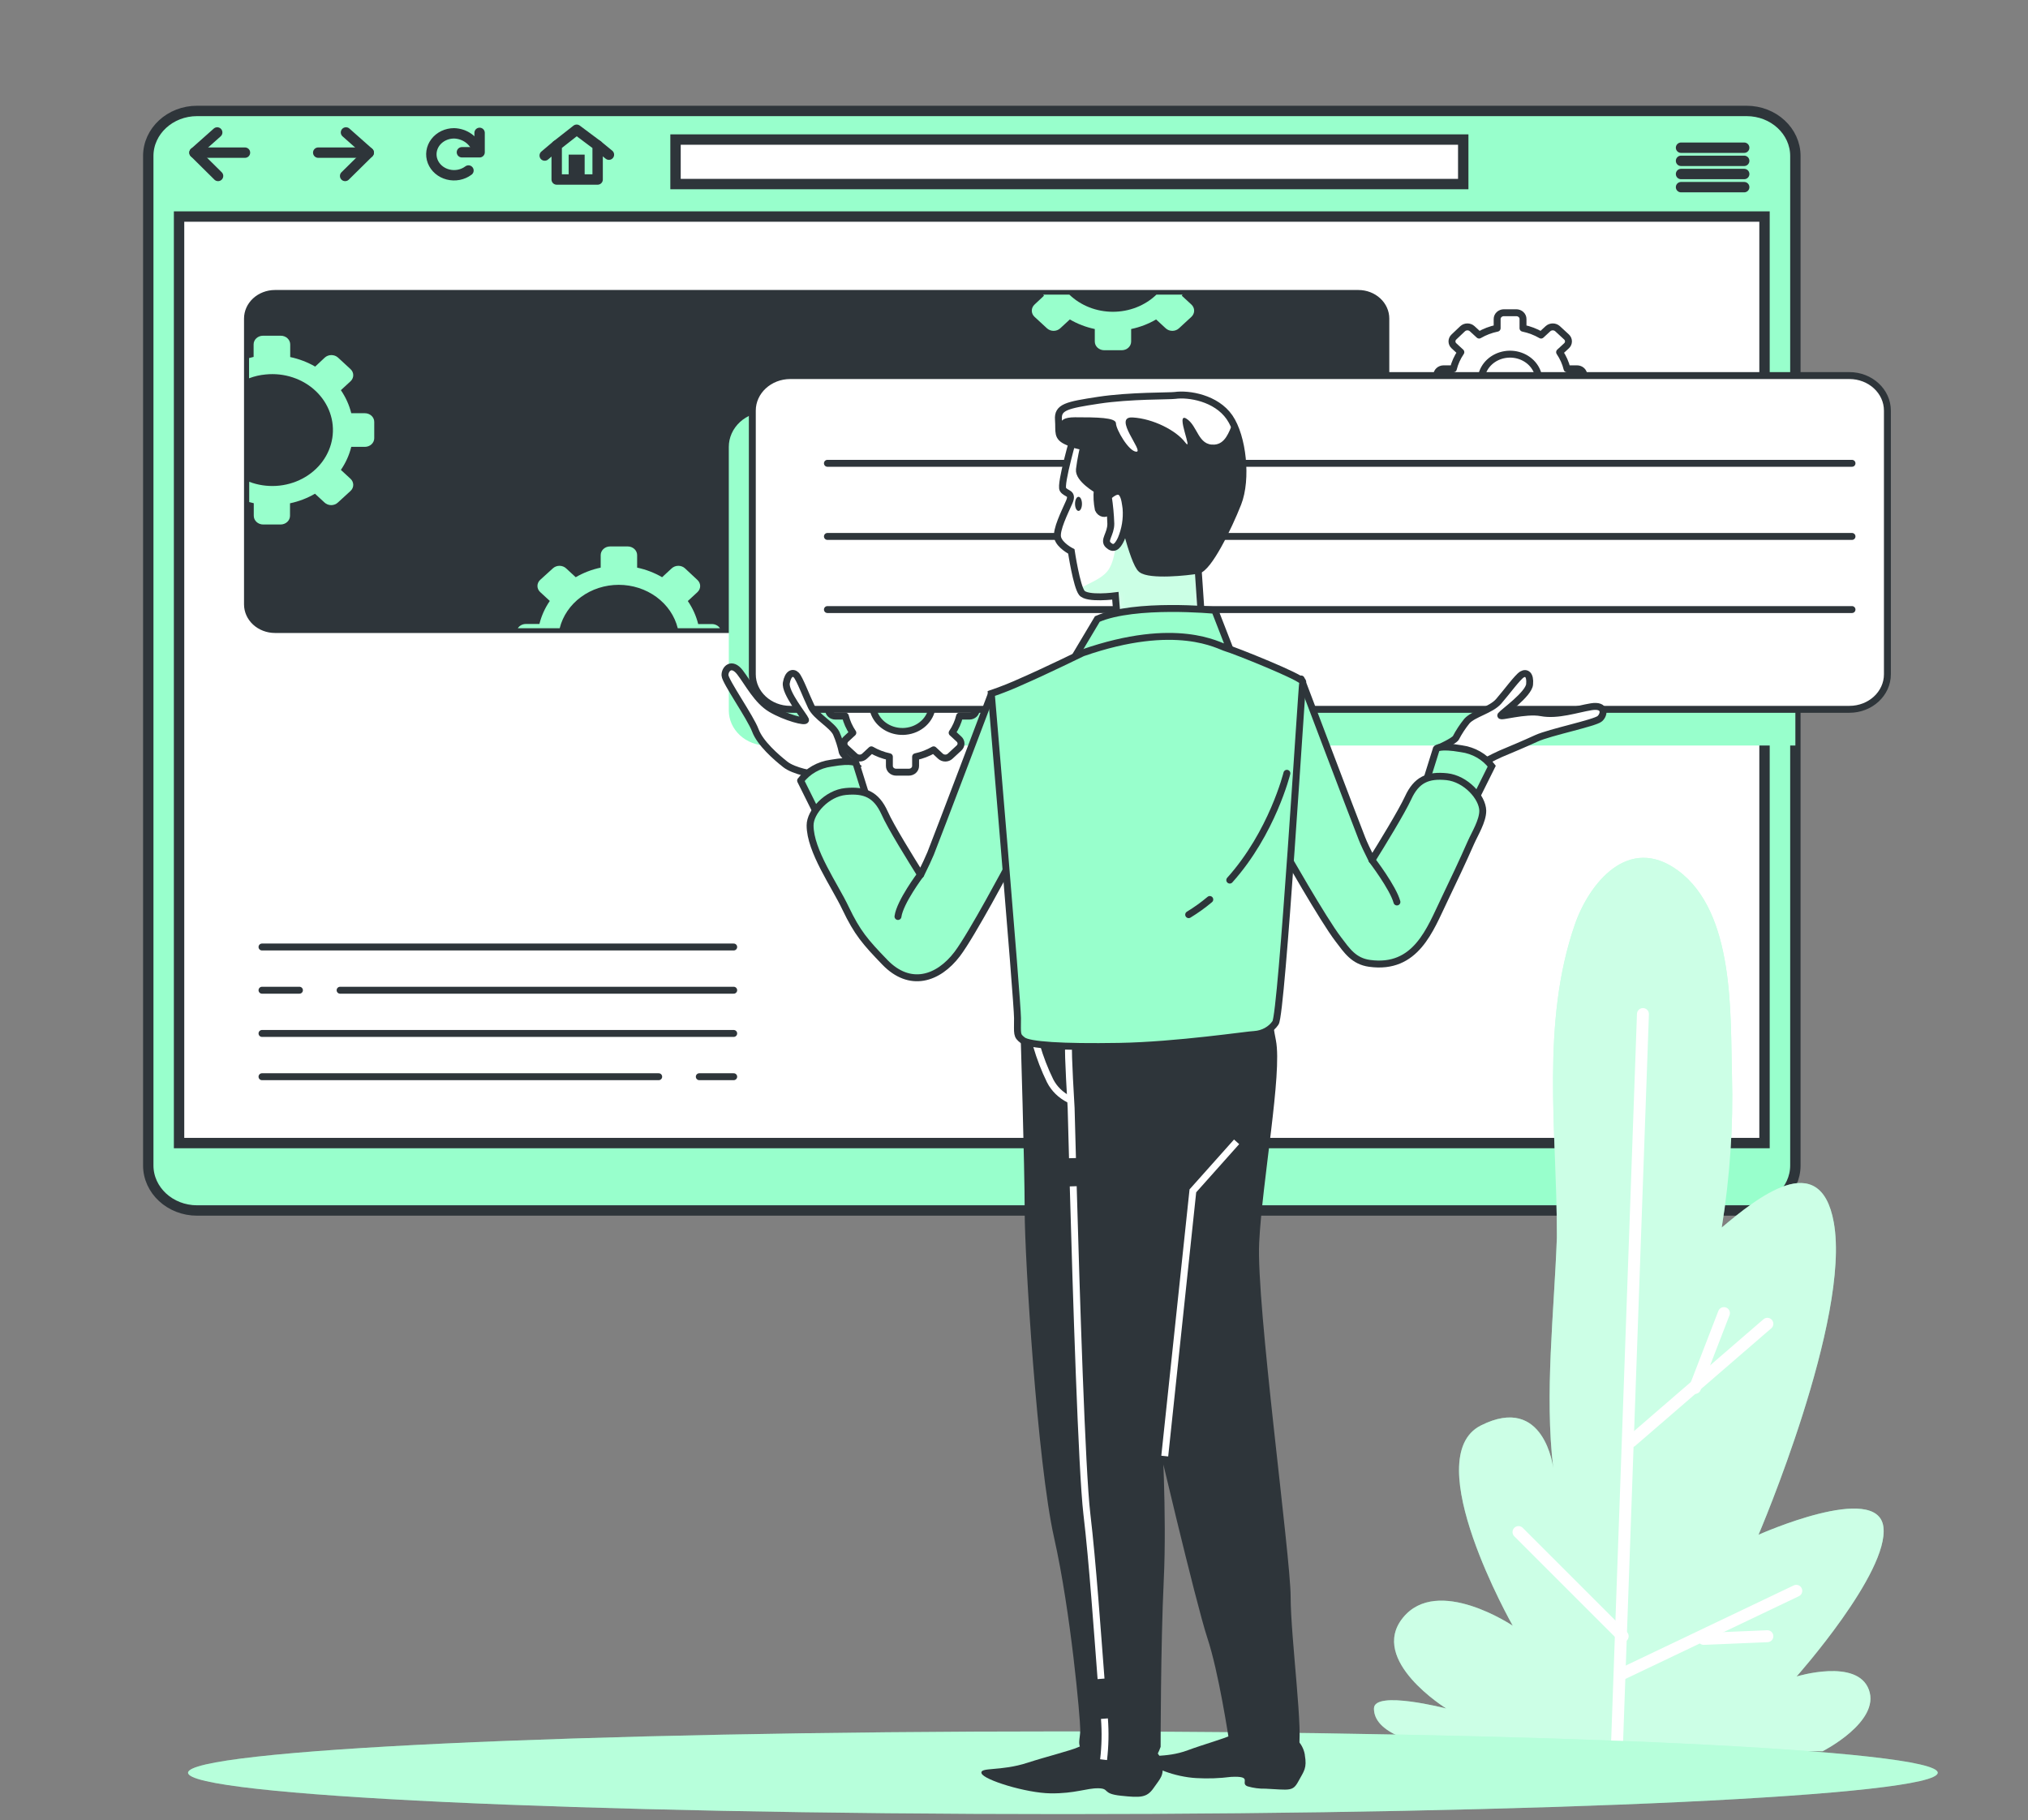 <svg xmlns="http://www.w3.org/2000/svg" width="293" height="263" viewBox="0 0 293 263" fill="none"><rect x="0" y="0" width="293" height="263" fill="#808080" stroke="none"/><path d="M252.336 16.031H28.475C24.578 16.031 21.42 18.946 21.42 22.543V168.407C21.42 172.004 24.578 174.92 28.475 174.92H252.336C256.233 174.92 259.391 172.004 259.391 168.407V22.543C259.391 18.946 256.233 16.031 252.336 16.031Z" fill="#98FFCC" stroke="#2E353A" stroke-width="1.501" stroke-miterlimit="10"></path><path d="M254.933 31.292H25.871V165.178H254.933V31.292Z" fill="white" stroke="#2E353A" stroke-width="1.501" stroke-miterlimit="10"></path><path d="M37.853 136.845H106.003" stroke="#2E353A" stroke-linecap="round" stroke-linejoin="round"></path><path d="M49.136 143.091H106.003" stroke="#2E353A" stroke-linecap="round" stroke-linejoin="round"></path><path d="M37.853 143.091H43.263" stroke="#2E353A" stroke-linecap="round" stroke-linejoin="round"></path><path d="M37.853 149.337H106.003" stroke="#2E353A" stroke-linecap="round" stroke-linejoin="round"></path><path d="M101.032 155.589H106.003" stroke="#2E353A" stroke-linecap="round" stroke-linejoin="round"></path><path d="M37.853 155.589H95.167" stroke="#2E353A" stroke-linecap="round" stroke-linejoin="round"></path><path d="M196.255 42.239H39.75C37.483 42.239 35.645 43.936 35.645 46.028V87.345C35.645 89.438 37.483 91.134 39.75 91.134H196.255C198.522 91.134 200.36 89.438 200.36 87.345V46.028C200.36 43.936 198.522 42.239 196.255 42.239Z" fill="#2E353A"></path><path d="M196.263 42.572C196.754 42.572 197.241 42.662 197.695 42.835C198.148 43.009 198.561 43.264 198.908 43.585C199.255 43.906 199.53 44.287 199.717 44.706C199.905 45.125 200.001 45.575 200 46.028V87.345C200.001 87.799 199.905 88.248 199.717 88.667C199.53 89.086 199.255 89.467 198.908 89.788C198.561 90.109 198.148 90.364 197.695 90.538C197.241 90.711 196.754 90.801 196.263 90.801H39.721C38.728 90.801 37.776 90.437 37.074 89.789C36.372 89.141 35.977 88.262 35.977 87.345V46.028C35.977 45.111 36.372 44.233 37.074 43.584C37.776 42.936 38.728 42.572 39.721 42.572H196.263ZM196.263 41.906H39.721C38.538 41.908 37.403 42.343 36.566 43.115C35.729 43.888 35.258 44.935 35.256 46.028V87.345C35.258 88.438 35.729 89.485 36.566 90.258C37.403 91.03 38.538 91.465 39.721 91.467H196.263C197.446 91.465 198.58 91.03 199.416 90.257C200.252 89.484 200.721 88.437 200.721 87.345V46.028C200.721 44.936 200.252 43.889 199.416 43.116C198.58 42.343 197.446 41.908 196.263 41.906Z" fill="#2E353A"></path><path d="M167.082 42.572C166.269 43.356 165.292 43.98 164.21 44.407C163.128 44.833 161.964 45.053 160.788 45.053C159.612 45.053 158.448 44.833 157.366 44.407C156.285 43.98 155.308 43.356 154.494 42.572H150.728L150.829 42.732L149.466 44.01C149.213 44.246 149.071 44.564 149.071 44.896C149.071 45.228 149.213 45.546 149.466 45.782L151.262 47.44C151.388 47.557 151.537 47.65 151.702 47.713C151.867 47.777 152.043 47.809 152.222 47.809C152.4 47.809 152.577 47.777 152.742 47.713C152.906 47.65 153.056 47.557 153.181 47.44L154.566 46.161C155.675 46.809 156.894 47.277 158.173 47.546V49.357C158.173 49.689 158.316 50.008 158.57 50.242C158.825 50.477 159.17 50.609 159.529 50.609H162.069C162.428 50.609 162.773 50.477 163.028 50.242C163.282 50.008 163.425 49.689 163.425 49.357V47.546C164.704 47.277 165.924 46.809 167.032 46.161L168.417 47.44C168.542 47.557 168.692 47.65 168.856 47.713C169.021 47.777 169.198 47.809 169.376 47.809C169.555 47.809 169.732 47.777 169.896 47.713C170.061 47.65 170.21 47.557 170.336 47.44L172.132 45.782C172.385 45.546 172.527 45.228 172.527 44.896C172.527 44.564 172.385 44.246 172.132 44.01L170.747 42.732L170.848 42.572H167.082Z" fill="#98FFCC"></path><path d="M102.836 90.181H100.873C100.582 89.001 100.074 87.875 99.373 86.852L100.758 85.574C100.885 85.458 100.986 85.32 101.054 85.168C101.123 85.016 101.159 84.853 101.159 84.688C101.159 84.523 101.123 84.36 101.054 84.208C100.986 84.056 100.885 83.918 100.758 83.802L98.969 82.131C98.843 82.014 98.693 81.921 98.528 81.857C98.362 81.793 98.185 81.761 98.006 81.761C97.827 81.761 97.65 81.793 97.484 81.857C97.319 81.921 97.169 82.014 97.043 82.131L95.658 83.41C94.549 82.763 93.329 82.294 92.051 82.025V80.213C92.049 79.881 91.904 79.562 91.649 79.328C91.393 79.093 91.048 78.962 90.687 78.962H88.148C87.788 78.962 87.442 79.093 87.186 79.328C86.931 79.562 86.787 79.881 86.785 80.213V82.025C85.506 82.294 84.286 82.763 83.178 83.41L81.793 82.131C81.667 82.014 81.518 81.921 81.353 81.858C81.188 81.794 81.012 81.761 80.833 81.761C80.655 81.761 80.478 81.794 80.313 81.858C80.149 81.921 79.999 82.014 79.874 82.131L78.049 83.789C77.922 83.905 77.821 84.043 77.752 84.195C77.683 84.347 77.648 84.51 77.648 84.675C77.648 84.84 77.683 85.003 77.752 85.155C77.821 85.307 77.922 85.445 78.049 85.56L79.434 86.839C78.732 87.862 78.225 88.988 77.933 90.168H75.971C75.735 90.168 75.504 90.225 75.3 90.333C75.096 90.442 74.927 90.599 74.81 90.787H80.862C81.304 89.004 82.388 87.412 83.938 86.272C85.487 85.131 87.411 84.51 89.392 84.51C91.374 84.51 93.297 85.131 94.847 86.272C96.397 87.412 97.481 89.004 97.923 90.787H104.019C103.898 90.598 103.724 90.442 103.516 90.336C103.308 90.229 103.073 90.176 102.836 90.181Z" fill="#98FFCC"></path><path d="M38.019 75.792H40.536C40.898 75.792 41.245 75.66 41.5 75.424C41.756 75.188 41.9 74.867 41.9 74.534V72.729C43.178 72.459 44.398 71.991 45.507 71.344L46.892 72.623C47.017 72.74 47.167 72.833 47.331 72.896C47.496 72.96 47.673 72.993 47.851 72.993C48.03 72.993 48.206 72.96 48.371 72.896C48.536 72.833 48.685 72.74 48.811 72.623L50.636 70.951C50.763 70.835 50.864 70.698 50.932 70.546C51.001 70.394 51.036 70.23 51.036 70.066C51.036 69.901 51.001 69.738 50.932 69.586C50.864 69.434 50.763 69.296 50.636 69.18L49.251 67.902C49.952 66.879 50.46 65.753 50.751 64.572H52.713C53.073 64.572 53.418 64.44 53.672 64.206C53.927 63.971 54.07 63.653 54.07 63.321V60.963C54.07 60.631 53.927 60.313 53.672 60.078C53.418 59.843 53.073 59.712 52.713 59.712H50.751C50.457 58.532 49.95 57.406 49.251 56.382L50.636 55.104C50.763 54.988 50.864 54.85 50.932 54.698C51.001 54.546 51.036 54.383 51.036 54.218C51.036 54.053 51.001 53.89 50.932 53.738C50.864 53.586 50.763 53.448 50.636 53.333L48.84 51.675C48.584 51.441 48.239 51.31 47.88 51.31C47.521 51.31 47.176 51.441 46.921 51.675L45.536 52.973C44.425 52.331 43.206 51.865 41.929 51.595V49.783C41.931 49.615 41.896 49.447 41.826 49.291C41.757 49.136 41.654 48.994 41.524 48.875C41.394 48.757 41.24 48.663 41.07 48.601C40.901 48.538 40.719 48.508 40.536 48.512H37.997C37.637 48.512 37.292 48.644 37.038 48.878C36.784 49.113 36.641 49.431 36.641 49.764V51.575C36.417 51.621 36.201 51.681 35.984 51.741V54.664C36.749 54.372 37.556 54.186 38.379 54.112C39.706 53.976 41.049 54.122 42.306 54.539C43.562 54.956 44.699 55.632 45.628 56.517C46.558 57.401 47.257 58.47 47.67 59.641C48.084 60.813 48.202 62.056 48.015 63.277C47.828 64.497 47.342 65.662 46.593 66.682C45.844 67.702 44.852 68.55 43.693 69.162C42.534 69.774 41.239 70.134 39.907 70.213C38.575 70.292 37.24 70.089 36.006 69.62V72.549C36.222 72.609 36.439 72.669 36.663 72.716V74.52C36.661 74.686 36.694 74.851 36.761 75.004C36.829 75.158 36.928 75.298 37.054 75.416C37.18 75.535 37.33 75.629 37.496 75.693C37.661 75.758 37.839 75.791 38.019 75.792Z" fill="#98FFCC"></path><path d="M211.405 20.166H97.598V26.598H211.405V20.166Z" fill="white" stroke="#2E353A" stroke-width="1.501" stroke-miterlimit="10"></path><path d="M31.382 19.14L28.1 22.057L31.505 25.426" stroke="#2E353A" stroke-width="1.501" stroke-linecap="round" stroke-linejoin="round"></path><path d="M28.1 22.057H35.393" stroke="#2E353A" stroke-width="1.501" stroke-linecap="round" stroke-linejoin="round"></path><path d="M49.987 19.14L53.276 22.057L49.864 25.426" stroke="#2E353A" stroke-width="1.501" stroke-linecap="round" stroke-linejoin="round"></path><path d="M53.269 22.057H45.976" stroke="#2E353A" stroke-width="1.501" stroke-linecap="round" stroke-linejoin="round"></path><path d="M68.952 21.677C68.742 21 68.305 20.403 67.703 19.97C67.102 19.536 66.367 19.29 65.605 19.267C65.079 19.267 64.56 19.383 64.093 19.606C63.626 19.83 63.224 20.154 62.92 20.55C62.617 20.947 62.422 21.405 62.35 21.887C62.279 22.368 62.334 22.858 62.511 23.315C62.688 23.772 62.981 24.184 63.367 24.515C63.752 24.845 64.217 25.086 64.724 25.216C65.231 25.346 65.765 25.361 66.279 25.261C66.794 25.161 67.275 24.948 67.683 24.64" stroke="#2E353A" stroke-width="1.501" stroke-linecap="round" stroke-linejoin="round"></path><path d="M66.737 22.004H69.291V19.2" stroke="#2E353A" stroke-width="1.501" stroke-linecap="round" stroke-linejoin="round"></path><path d="M86.345 21.012L83.315 18.748L80.429 21.012V25.939H86.345V21.012Z" stroke="#2E353A" stroke-width="1.501" stroke-linecap="round" stroke-linejoin="round"></path><path d="M84.469 22.343H82.161V25.759H84.469V22.343Z" fill="#2E353A"></path><path d="M80.429 21.012L78.698 22.476" stroke="#2E353A" stroke-width="1.501" stroke-linecap="round" stroke-linejoin="round"></path><path d="M86.345 21.012L87.975 22.35" stroke="#2E353A" stroke-width="1.501" stroke-linecap="round" stroke-linejoin="round"></path><path d="M242.872 21.344H251.997" stroke="#2E353A" stroke-width="1.501" stroke-linecap="round" stroke-linejoin="round"></path><path d="M242.872 23.242H251.997" stroke="#2E353A" stroke-width="1.501" stroke-linecap="round" stroke-linejoin="round"></path><path d="M242.872 25.146H251.997" stroke="#2E353A" stroke-width="1.501" stroke-linecap="round" stroke-linejoin="round"></path><path d="M242.872 27.044H251.997" stroke="#2E353A" stroke-width="1.501" stroke-linecap="round" stroke-linejoin="round"></path><g style="mix-blend-mode:multiply"><path d="M259.391 59.505H110.785C110.064 59.505 109.35 59.636 108.684 59.891C108.018 60.145 107.413 60.519 106.903 60.989C106.394 61.46 105.989 62.018 105.713 62.633C105.437 63.248 105.295 63.907 105.295 64.572V102.667C105.295 103.332 105.437 103.991 105.713 104.606C105.989 105.22 106.394 105.779 106.903 106.25C107.413 106.72 108.018 107.093 108.684 107.348C109.35 107.603 110.064 107.734 110.785 107.734H259.391V59.505Z" fill="#98FFCC"></path></g><path d="M250.23 155.41C249.977 146.754 250.706 131.911 242.453 125.812C235.239 120.485 229.569 127.723 227.535 133.583C222.6 147.812 224.923 163.513 224.931 178.196C224.931 178.415 224.931 178.642 224.931 178.862C224.541 189.662 223.134 201.361 224.411 212.155C224.411 212.155 223.156 201.355 213.958 205.982C204.761 210.61 218.561 234.927 218.561 234.927C218.561 234.927 207.689 227.603 202.69 233.769C197.691 239.935 208.959 246.886 208.959 246.886C208.959 246.886 198.506 244.19 198.506 246.886C198.506 249.583 201.853 251.907 211.491 253.059H263.33C263.33 253.059 271.691 248.817 270.017 244.19C268.344 239.562 259.564 242.259 259.564 242.259C259.564 242.259 272.946 227.21 272.109 220.645C271.273 214.079 254.067 221.777 254.067 221.777C254.067 221.777 267.442 190.521 264.939 176.631C262.962 165.691 253.757 173.175 248.751 177.383C249.935 170.112 250.43 162.76 250.23 155.41Z" fill="#98FFCC"></path><path opacity="0.5" d="M250.23 155.41C249.977 146.754 250.706 131.911 242.453 125.812C235.239 120.485 229.569 127.723 227.535 133.583C222.6 147.812 224.923 163.513 224.931 178.196C224.931 178.415 224.931 178.642 224.931 178.862C224.541 189.662 223.134 201.361 224.411 212.155C224.411 212.155 223.156 201.355 213.958 205.982C204.761 210.61 218.561 234.927 218.561 234.927C218.561 234.927 207.689 227.603 202.69 233.769C197.691 239.935 208.959 246.886 208.959 246.886C208.959 246.886 198.506 244.19 198.506 246.886C198.506 249.583 201.853 251.907 211.491 253.059H263.33C263.33 253.059 271.691 248.817 270.017 244.19C268.344 239.562 259.564 242.259 259.564 242.259C259.564 242.259 272.946 227.21 272.109 220.645C271.273 214.079 254.067 221.777 254.067 221.777C254.067 221.777 267.442 190.521 264.939 176.631C262.962 165.691 253.757 173.175 248.751 177.383C249.935 170.112 250.43 162.76 250.23 155.41Z" fill="white"></path><path d="M233.602 252.646L237.367 146.534" stroke="white" stroke-width="1.727" stroke-linecap="round" stroke-linejoin="round"></path><path d="M235.694 208.273L255.344 191.293" stroke="white" stroke-width="1.727" stroke-linecap="round" stroke-linejoin="round"></path><path d="M244.892 200.556L249.068 189.749" stroke="white" stroke-width="1.727" stroke-linecap="round" stroke-linejoin="round"></path><path d="M219.391 221.39L234.439 236.439" stroke="white" stroke-width="1.727" stroke-linecap="round" stroke-linejoin="round"></path><path d="M259.521 229.88L234.439 241.846" stroke="white" stroke-width="1.727" stroke-linecap="round" stroke-linejoin="round"></path><path d="M246.147 236.825L255.344 236.439" stroke="white" stroke-width="1.727" stroke-linecap="round" stroke-linejoin="round"></path><path d="M153.564 262.141C223.37 262.141 279.958 259.467 279.958 256.168C279.958 252.87 223.37 250.196 153.564 250.196C83.758 250.196 27.169 252.87 27.169 256.168C27.169 259.467 83.758 262.141 153.564 262.141Z" fill="#98FFCC"></path><path opacity="0.3" d="M153.564 262.141C223.37 262.141 279.958 259.467 279.958 256.168C279.958 252.87 223.37 250.196 153.564 250.196C83.758 250.196 27.169 252.87 27.169 256.168C27.169 259.467 83.758 262.141 153.564 262.141Z" fill="white"></path><path d="M157.488 252.067C156.891 252.074 156.305 252.213 155.779 252.473C154.877 252.913 150.981 253.898 148.471 254.717C144.554 256.002 141.495 255.31 141.812 256.255C142.13 257.201 148.24 259.098 151.775 259.145C155.31 259.192 157.012 258.379 158.7 258.413C160.388 258.446 159.147 259.198 161.961 259.491C164.774 259.784 165.69 259.791 166.672 258.373C167.653 256.954 168.208 256.588 167.898 254.79V254.73C167.741 253.957 167.293 253.26 166.633 252.763C165.973 252.266 165.143 252 164.291 252.014L157.488 252.067Z" fill="#2E353A"></path><path d="M179.382 250.336C178.858 250.323 178.343 250.458 177.904 250.722C177.132 251.168 173.777 252.107 171.62 252.913C168.251 254.178 165.568 253.332 165.849 254.357C166.13 255.383 169.766 256.781 172.847 256.941C174.513 257.037 176.185 256.979 177.839 256.768C181.171 256.595 179.051 257.687 180.248 258.133C181.085 258.378 181.96 258.492 182.838 258.472C186.351 258.646 186.777 258.905 187.585 257.407C188.393 255.909 188.854 255.536 188.515 253.592V253.532C188.205 251.807 186.813 250.535 185.283 250.495L179.382 250.336Z" fill="#2E353A"></path><path d="M147.937 148.924C147.937 148.924 148.543 168.501 148.543 175.073C148.543 181.645 150.361 211.349 152.785 222.116C155.209 232.883 156.572 248.265 156.572 249.943C156.572 251.621 155.966 252.04 157.178 253.159C158.39 254.277 162.949 256.375 164.608 255.676C166.267 254.977 167.184 252.346 167.184 252.346C167.184 252.346 167.184 237.804 167.638 228.295C168.093 218.787 167.335 206.322 167.335 206.322C167.335 206.322 173.243 231.498 174.91 236.532C176.576 241.566 177.94 250.695 178.243 252.513C178.546 254.331 179.873 254.391 181.568 254.391C183.602 254.391 186.12 254.151 187.029 252.753C187.938 251.354 185.969 236.672 185.969 230.779C185.969 224.886 180.969 188.49 181.424 179.507C181.878 170.525 184.757 155.037 183.848 150.422C183.307 147.708 183.003 144.958 182.939 142.199C182.939 142.199 151.724 138.87 147.937 148.924Z" fill="#2E353A" stroke="#2E353A" stroke-miterlimit="10"></path><path d="M149.762 151.122C150.267 152.859 150.923 154.556 151.724 156.195C152.304 157.328 153.259 158.261 154.451 158.859" stroke="white" stroke-miterlimit="10"></path><path d="M159.566 248.351C159.717 250.326 159.676 252.31 159.443 254.278" stroke="white" stroke-miterlimit="10"></path><path d="M155.057 171.424C155.483 186.646 156.291 212.541 157.027 218.76C157.849 225.652 158.578 236.199 159.075 242.598" stroke="white" stroke-miterlimit="10"></path><path d="M154.401 151.335C154.249 151.754 154.754 160.111 154.754 160.111C154.754 160.111 154.826 162.934 154.949 167.355" stroke="white" stroke-miterlimit="10"></path><path d="M112.488 96.161C112.488 96.161 112.336 92.832 113.094 93.644C113.851 94.456 114.003 96.021 114.306 97.559C114.306 97.559 114.76 94.623 115.215 95.462C115.709 96.508 115.867 97.664 115.669 98.791C115.574 100.389 115.94 101.981 116.73 103.406C117.336 104.245 113.548 101.894 112.488 96.161Z" fill="white" stroke="#2E353A" stroke-miterlimit="10"></path><path d="M226.511 100.543C226.511 100.543 228.675 97.839 227.535 98.145C226.395 98.452 225.371 99.65 224.159 100.769C224.159 100.769 225.559 98.106 224.671 98.558C223.619 99.177 222.783 100.062 222.262 101.109C221.376 102.483 220.108 103.614 218.59 104.385C217.58 104.771 222.161 104.751 226.511 100.543Z" fill="white" stroke="#2E353A" stroke-linecap="round" stroke-linejoin="round"></path><path d="M228.819 55.883V54.198C228.82 54.08 228.796 53.962 228.747 53.852C228.699 53.742 228.627 53.642 228.537 53.558C228.446 53.474 228.338 53.407 228.22 53.362C228.101 53.316 227.974 53.293 227.845 53.293H226.403C226.193 52.442 225.829 51.629 225.328 50.889L226.323 49.97C226.507 49.8 226.609 49.57 226.609 49.331C226.609 49.091 226.507 48.861 226.323 48.691L225.032 47.5C224.848 47.331 224.599 47.236 224.34 47.236C224.08 47.236 223.831 47.331 223.647 47.5L222.651 48.419C221.849 47.953 220.965 47.617 220.04 47.426V46.095C220.041 45.976 220.017 45.858 219.968 45.749C219.919 45.639 219.848 45.539 219.757 45.455C219.667 45.37 219.559 45.304 219.441 45.258C219.322 45.213 219.195 45.189 219.066 45.189H217.277C217.018 45.191 216.77 45.287 216.588 45.457C216.406 45.626 216.303 45.856 216.303 46.095V47.426C215.38 47.616 214.499 47.952 213.699 48.419L212.696 47.5C212.606 47.416 212.498 47.35 212.38 47.305C212.262 47.259 212.135 47.236 212.007 47.236C211.879 47.236 211.753 47.259 211.634 47.305C211.516 47.35 211.409 47.416 211.318 47.5L210.063 48.691C209.88 48.861 209.777 49.091 209.777 49.331C209.777 49.57 209.88 49.8 210.063 49.97L211.059 50.889C210.555 51.629 210.189 52.441 209.977 53.293H208.57C208.31 53.293 208.06 53.388 207.876 53.558C207.692 53.728 207.589 53.958 207.589 54.198V55.883C207.589 56.002 207.614 56.12 207.664 56.229C207.713 56.339 207.785 56.439 207.876 56.523C207.967 56.607 208.075 56.674 208.195 56.719C208.314 56.765 208.441 56.788 208.57 56.788H209.977C210.189 57.64 210.555 58.452 211.059 59.192L210.063 60.111C209.88 60.281 209.777 60.511 209.777 60.75C209.777 60.99 209.88 61.22 210.063 61.39L211.355 62.581C211.445 62.665 211.552 62.731 211.671 62.777C211.789 62.822 211.915 62.845 212.043 62.845C212.171 62.845 212.298 62.822 212.416 62.777C212.535 62.731 212.642 62.665 212.732 62.581L213.735 61.663C214.536 62.129 215.416 62.466 216.339 62.661V63.96C216.339 64.199 216.442 64.428 216.624 64.598C216.807 64.767 217.054 64.864 217.313 64.865H219.146C219.274 64.865 219.401 64.842 219.52 64.796C219.639 64.751 219.746 64.684 219.837 64.6C219.927 64.516 219.999 64.416 220.047 64.306C220.096 64.196 220.12 64.078 220.119 63.96V62.661C221.044 62.465 221.927 62.128 222.731 61.663L223.726 62.581C223.91 62.751 224.159 62.846 224.419 62.846C224.678 62.846 224.927 62.751 225.111 62.581L226.403 61.39C226.586 61.22 226.689 60.99 226.689 60.75C226.689 60.511 226.586 60.281 226.403 60.111L225.407 59.192C225.909 58.452 226.272 57.64 226.482 56.788H227.925C228.17 56.77 228.399 56.666 228.565 56.498C228.731 56.33 228.822 56.11 228.819 55.883ZM218.604 58.879C217.745 58.963 216.878 58.799 216.123 58.409C215.368 58.02 214.763 57.424 214.39 56.704C214.017 55.984 213.895 55.175 214.041 54.388C214.187 53.601 214.593 52.875 215.204 52.31C215.814 51.745 216.6 51.369 217.452 51.233C218.304 51.097 219.181 51.208 219.962 51.551C220.743 51.894 221.389 52.451 221.813 53.147C222.236 53.843 222.416 54.643 222.327 55.437C222.23 56.316 221.809 57.138 221.134 57.764C220.459 58.391 219.571 58.785 218.619 58.879H218.604Z" fill="white" stroke="#2E353A" stroke-linecap="round" stroke-linejoin="round"></path><path d="M141.033 102.553V100.862C141.033 100.743 141.008 100.626 140.959 100.517C140.909 100.407 140.837 100.308 140.746 100.224C140.654 100.141 140.546 100.074 140.427 100.03C140.308 99.985 140.181 99.962 140.052 99.963H138.61C138.41 99.122 138.056 98.318 137.564 97.586L138.559 96.66C138.65 96.577 138.721 96.478 138.77 96.369C138.819 96.26 138.845 96.143 138.845 96.025C138.845 95.906 138.819 95.79 138.77 95.68C138.721 95.571 138.65 95.472 138.559 95.389L137.268 94.19C137.084 94.021 136.835 93.926 136.575 93.926C136.316 93.926 136.067 94.021 135.883 94.19L134.887 95.116C134.086 94.651 133.205 94.313 132.283 94.117V92.785C132.281 92.546 132.177 92.317 131.993 92.149C131.809 91.981 131.561 91.886 131.302 91.886H129.477C129.218 91.886 128.969 91.981 128.786 92.149C128.602 92.317 128.498 92.546 128.496 92.785V94.117C127.573 94.313 126.693 94.651 125.892 95.116L124.896 94.19C124.712 94.021 124.463 93.926 124.203 93.926C123.944 93.926 123.695 94.021 123.511 94.19L122.22 95.389C122.129 95.472 122.057 95.571 122.008 95.68C121.959 95.79 121.934 95.906 121.934 96.025C121.934 96.143 121.959 96.26 122.008 96.369C122.057 96.478 122.129 96.577 122.22 96.66L123.215 97.586C122.71 98.325 122.344 99.138 122.133 99.99H120.69C120.562 99.989 120.434 100.012 120.315 100.056C120.196 100.101 120.088 100.167 119.997 100.251C119.906 100.334 119.833 100.434 119.784 100.543C119.735 100.653 119.709 100.77 119.709 100.889V102.58C119.709 102.699 119.735 102.816 119.784 102.926C119.833 103.035 119.906 103.134 119.997 103.218C120.088 103.302 120.196 103.368 120.315 103.412C120.434 103.457 120.562 103.48 120.69 103.479H122.133C122.346 104.332 122.711 105.147 123.215 105.889L122.22 106.808C122.036 106.978 121.934 107.208 121.934 107.448C121.934 107.687 122.036 107.917 122.22 108.087L123.511 109.279C123.695 109.448 123.944 109.543 124.203 109.543C124.463 109.543 124.712 109.448 124.896 109.279L125.892 108.353C126.693 108.818 127.573 109.156 128.496 109.352V110.684C128.496 110.802 128.521 110.92 128.571 111.029C128.62 111.139 128.692 111.238 128.784 111.322C128.875 111.405 128.983 111.471 129.102 111.516C129.221 111.561 129.348 111.583 129.477 111.583H131.302C131.43 111.583 131.558 111.561 131.677 111.516C131.796 111.471 131.904 111.405 131.995 111.322C132.086 111.238 132.159 111.139 132.208 111.029C132.258 110.92 132.283 110.802 132.283 110.684V109.352C133.205 109.156 134.086 108.818 134.887 108.353L135.883 109.279C136.067 109.448 136.316 109.543 136.575 109.543C136.835 109.543 137.084 109.448 137.268 109.279L138.559 108.087C138.742 107.917 138.845 107.687 138.845 107.448C138.845 107.208 138.742 106.978 138.559 106.808L137.564 105.889C138.068 105.148 138.432 104.333 138.638 103.479H140.081C140.21 103.476 140.336 103.45 140.454 103.402C140.572 103.354 140.678 103.285 140.766 103.199C140.855 103.113 140.924 103.012 140.97 102.901C141.016 102.79 141.037 102.672 141.033 102.553ZM130.833 105.676C129.944 105.763 129.047 105.593 128.266 105.19C127.486 104.786 126.86 104.17 126.474 103.425C126.089 102.68 125.963 101.843 126.114 101.029C126.264 100.216 126.685 99.465 127.316 98.881C127.948 98.296 128.761 97.907 129.642 97.766C130.523 97.626 131.43 97.74 132.238 98.095C133.046 98.449 133.715 99.026 134.153 99.746C134.591 100.465 134.777 101.293 134.685 102.114C134.583 103.025 134.145 103.877 133.443 104.525C132.742 105.174 131.82 105.58 130.833 105.676Z" fill="white" stroke="#2E353A" stroke-linecap="round" stroke-linejoin="round"></path><path d="M267.197 54.272H114.183C111.151 54.272 108.693 56.54 108.693 59.339V97.433C108.693 100.231 111.151 102.5 114.183 102.5H267.197C270.229 102.5 272.687 100.231 272.687 97.433V59.339C272.687 56.54 270.229 54.272 267.197 54.272Z" fill="white" stroke="#2E353A" stroke-linecap="round" stroke-linejoin="round"></path><path d="M267.572 66.95H119.543" stroke="#2E353A" stroke-linecap="round" stroke-linejoin="round"></path><path d="M267.572 77.517H119.543" stroke="#2E353A" stroke-linecap="round" stroke-linejoin="round"></path><path d="M267.572 88.084H119.543" stroke="#2E353A" stroke-linecap="round" stroke-linejoin="round"></path><path d="M123.691 110.697C123.691 110.697 121.909 109.292 121.693 108.699C121.495 107.762 121.203 106.843 120.82 105.956C120.2 104.711 117.934 103.599 117.213 102.121C116.492 100.642 115.532 98.052 115.049 97.553C114.566 97.053 113.851 97.28 113.606 98.678C113.361 100.076 116.196 103.506 116.376 104.005C116.557 104.504 113.411 103.639 111.391 102.44C109.372 101.242 108.131 98.745 106.912 97.16C105.692 95.575 104.697 96.687 104.747 97.599C104.798 98.512 108.427 103.659 109.126 105.536C109.826 107.414 112.156 109.432 113.455 110.457C114.753 111.483 117.603 111.896 117.603 111.896L119.514 113.653L123.691 110.697Z" fill="white" stroke="#2E353A" stroke-miterlimit="10"></path><path d="M118.245 117.975L115.669 112.801C116.176 112.126 116.827 111.554 117.583 111.121C118.339 110.689 119.183 110.403 120.063 110.284C123.244 109.725 123.67 110.284 123.67 110.284L125.336 115.611C125.336 115.611 119.89 116.017 118.245 117.975Z" fill="#98FFCC" stroke="#2E353A" stroke-linecap="round" stroke-linejoin="round"></path><path d="M143.241 100.25C143.241 100.25 135.515 120.665 134.454 123.322C134.18 123.988 133.654 125.12 133.012 126.411C131.663 124.247 128.683 119.473 127.796 117.449C126.584 114.785 124.91 114.119 122.191 114.373C119.471 114.626 117.04 117.309 117.04 119.267C117.04 122.976 120.596 127.923 122.169 131.252C123.857 134.781 124.99 136.1 127.839 139.049C131.446 142.785 135.536 141.493 138.299 137.858C140.42 135.061 145.823 124.88 145.823 124.88C145.823 124.88 144.453 103.432 143.241 100.25Z" fill="#98FFCC" stroke="#2E353A" stroke-linecap="round" stroke-linejoin="round"></path><path d="M133.004 126.378C133.004 126.378 130.018 130.34 129.737 132.437" stroke="#2E353A" stroke-linecap="round" stroke-linejoin="round"></path><path d="M207.841 108.087C207.841 108.087 209.955 107.154 210.33 106.642C210.78 105.779 211.319 104.959 211.939 104.191C212.884 103.139 215.416 102.613 216.52 101.348C217.623 100.083 219.275 97.819 219.896 97.46C220.516 97.1 221.129 97.46 220.992 98.891C220.855 100.323 217.147 102.94 216.844 103.352C216.541 103.765 220.343 102.547 222.687 102.993C225.032 103.439 227.824 102.467 229.901 102.127C231.979 101.788 231.842 103.219 231.135 103.852C230.428 104.484 223.921 105.803 221.988 106.688C220.054 107.574 218.381 108.266 216.787 108.939C215.642 109.459 214.531 110.042 213.461 110.684L211.124 111.929L207.841 108.087Z" fill="white" stroke="#2E353A" stroke-linecap="round" stroke-linejoin="round"></path><path d="M212.949 115.884L215.524 110.71C215.018 110.035 214.366 109.464 213.611 109.031C212.855 108.598 212.011 108.313 211.131 108.193C207.949 107.634 207.524 108.193 207.524 108.193L205.857 113.52C205.857 113.52 211.311 113.926 212.949 115.884Z" fill="#98FFCC" stroke="#2E353A" stroke-miterlimit="10"></path><path d="M209.039 112.235C206.312 111.955 204.646 112.655 203.434 115.311C202.51 117.309 199.574 122.11 198.218 124.274C197.569 122.982 197.042 121.877 196.775 121.184C195.715 118.521 187.989 98.112 187.989 98.112C186.777 101.328 185.413 122.749 185.413 122.749C185.413 122.749 191.184 132.924 193.349 135.727C194.597 137.371 195.585 138.896 197.872 139.209C204.595 140.135 206.608 134.295 208.693 129.98C209.998 127.257 211.297 124.527 212.509 121.764C213.1 120.432 214.226 118.641 214.226 117.156C214.19 115.185 211.766 112.528 209.039 112.235Z" fill="#98FFCC" stroke="#2E353A" stroke-linecap="round" stroke-linejoin="round"></path><path d="M198.218 124.287C198.218 124.287 201.248 128.242 201.825 130.34" stroke="#2E353A" stroke-linecap="round" stroke-linejoin="round"></path><path d="M155.238 62.735C155.238 62.735 153.117 70.006 153.571 70.725C154.026 71.444 155.086 71.144 154.48 72.543C153.874 73.941 152.511 76.605 152.814 77.723C153.117 78.842 154.783 79.681 154.783 79.681C154.783 79.681 155.541 84.715 156.298 85.674C157.056 86.632 161.146 86.093 161.146 86.093L161.449 89.869L173.575 89.203L173.121 82.491L172.515 61.789L155.238 62.735Z" fill="white"></path><mask id="mask0_63_3013" style="mask-type:luminance" maskUnits="userSpaceOnUse" x="152" y="61" width="22" height="29"><path d="M155.238 62.735C155.238 62.735 153.117 70.006 153.571 70.725C154.026 71.444 155.086 71.144 154.48 72.543C153.874 73.941 152.511 76.605 152.814 77.723C153.117 78.842 154.783 79.681 154.783 79.681C154.783 79.681 155.541 84.715 156.298 85.674C157.056 86.632 161.146 86.093 161.146 86.093L161.449 89.869L173.575 89.203L173.121 82.491L172.515 61.789L155.238 62.735Z" fill="white"></path></mask><g mask="url(#mask0_63_3013)"><g style="mix-blend-mode:multiply" opacity="0.5"><path d="M161.117 86.093L161.42 89.869L173.546 89.203L173.092 82.491L172.832 73.781C171.252 73.781 169.81 73.841 169.362 73.841C168.259 73.841 165.849 73.668 165.294 73.841C164.738 74.014 164.002 74.181 164.002 74.181L161.232 76.911C161.232 76.911 161.413 80.493 160.121 82.371C159.039 83.942 156.197 84.562 156.038 85.274C156.104 85.423 156.181 85.568 156.269 85.707C156.413 85.807 156.572 85.913 156.745 86.02C158.058 86.506 161.117 86.093 161.117 86.093Z" fill="#98FFCC"></path></g></g><path d="M155.238 62.735C155.238 62.735 153.117 70.006 153.571 70.725C154.026 71.444 155.086 71.144 154.48 72.543C153.874 73.941 152.511 76.605 152.814 77.723C153.117 78.842 154.783 79.681 154.783 79.681C154.783 79.681 155.541 84.715 156.298 85.674C157.056 86.632 161.146 86.093 161.146 86.093L161.449 89.869L173.575 89.203L173.121 82.491L172.515 61.789L155.238 62.735Z" stroke="#2E353A" stroke-miterlimit="10"></path><path d="M156.32 72.809C156.32 73.375 156.096 73.828 155.822 73.828C155.548 73.828 155.317 73.375 155.317 72.809C155.317 72.243 155.541 71.79 155.822 71.79C156.103 71.79 156.32 72.243 156.32 72.809Z" fill="#2E353A"></path><path d="M169.759 57.141C169.038 57.248 163.266 57.141 158.693 57.84C154.119 58.54 152.785 58.819 152.922 60.637C153.059 62.455 152.619 63.154 154.285 63.853C154.994 64.197 155.764 64.422 156.558 64.519C156.558 64.519 156.103 66.477 155.952 67.848C155.8 69.22 158.527 70.785 158.527 70.785C158.44 71.721 158.491 72.664 158.678 73.588C158.981 74.254 159.739 74.427 160.193 73.868C160.648 73.309 160.951 70.645 161.405 71.764C161.86 72.882 163.678 81.279 164.897 82.258C166.116 83.237 171.562 82.677 173.077 82.398C174.592 82.118 177.471 76.245 178.848 72.743C180.226 69.24 179.57 63.094 177.637 60.297C175.703 57.501 171.728 56.862 169.759 57.141Z" fill="white" stroke="#2E353A" stroke-miterlimit="10"></path><path d="M178.098 61.143C177.557 62.475 177.002 64.14 175.465 64.246C173.063 64.419 173.063 61.516 171.397 60.491C169.73 59.465 172.508 65.611 171.216 63.907C169.925 62.202 166.592 60.491 163.634 60.324C160.677 60.158 165.294 65.272 164.19 65.272C163.086 65.272 161.232 62.029 161.232 61.177C161.232 60.324 158.455 60.298 155.31 60.298C152.164 60.298 153.463 62.002 153.463 63.028C153.464 63.174 153.509 63.317 153.593 63.441C153.815 63.596 154.058 63.725 154.314 63.827C155.023 64.17 155.792 64.396 156.586 64.493C156.586 64.493 156.132 66.45 155.981 67.822C155.829 69.194 158.556 70.758 158.556 70.758C158.469 71.695 158.52 72.638 158.707 73.562C159.01 74.228 159.768 74.401 160.222 73.841C160.677 73.282 160.98 70.618 161.434 71.737C161.889 72.856 163.707 81.252 164.926 82.231C166.145 83.21 171.591 82.651 173.106 82.371C174.621 82.091 177.5 76.218 178.877 72.716C180.097 69.62 179.685 64.18 178.098 61.143Z" fill="#2E353A"></path><path d="M158.541 89.449L155.208 95.043C155.208 95.043 163.541 92.805 168.093 92.805C171.292 92.858 174.483 93.139 177.636 93.644L175.516 88.191C175.516 88.191 163.995 87.072 158.541 89.449Z" fill="#98FFCC" stroke="#2E353A" stroke-miterlimit="10"></path><path d="M156.421 94.343C156.421 94.343 150.967 97.007 147.764 98.398C146.285 99.078 144.768 99.685 143.219 100.216C143.219 100.216 147.007 144.729 147.007 147.106C147.007 149.484 146.855 149.623 147.764 150.323C148.673 151.022 153.376 151.341 161.708 151.202C170.04 151.062 180.465 149.484 181.251 149.484C181.863 149.443 182.456 149.27 182.983 148.979C183.509 148.687 183.954 148.285 184.281 147.806C185.19 146.547 188.068 99.097 188.219 98.532C188.371 97.966 178.221 93.917 177.161 93.638C176.1 93.358 170.062 89.596 156.421 94.343Z" fill="#98FFCC" stroke="#2E353A" stroke-miterlimit="10"></path><path d="M174.787 129.98C173.834 130.783 172.813 131.516 171.736 132.171" stroke="#2E353A" stroke-linecap="round" stroke-linejoin="round"></path><path d="M185.926 111.742C185.926 111.742 183.819 120.325 177.673 127.177" stroke="#2E353A" stroke-linecap="round" stroke-linejoin="round"></path><path d="M160.121 71.757C160.322 73.059 160.445 74.371 160.489 75.686C160.489 77.217 159.378 78.07 160.121 78.755C160.864 79.441 161.412 79.095 161.968 77.903C162.565 76.491 162.811 74.973 162.689 73.462C162.523 72.283 162.336 69.706 160.121 71.757Z" fill="white" stroke="#2E353A" stroke-miterlimit="10"></path><path d="M168.28 210.41L172.342 172.083L178.661 164.998" stroke="white" stroke-miterlimit="10"></path></svg>